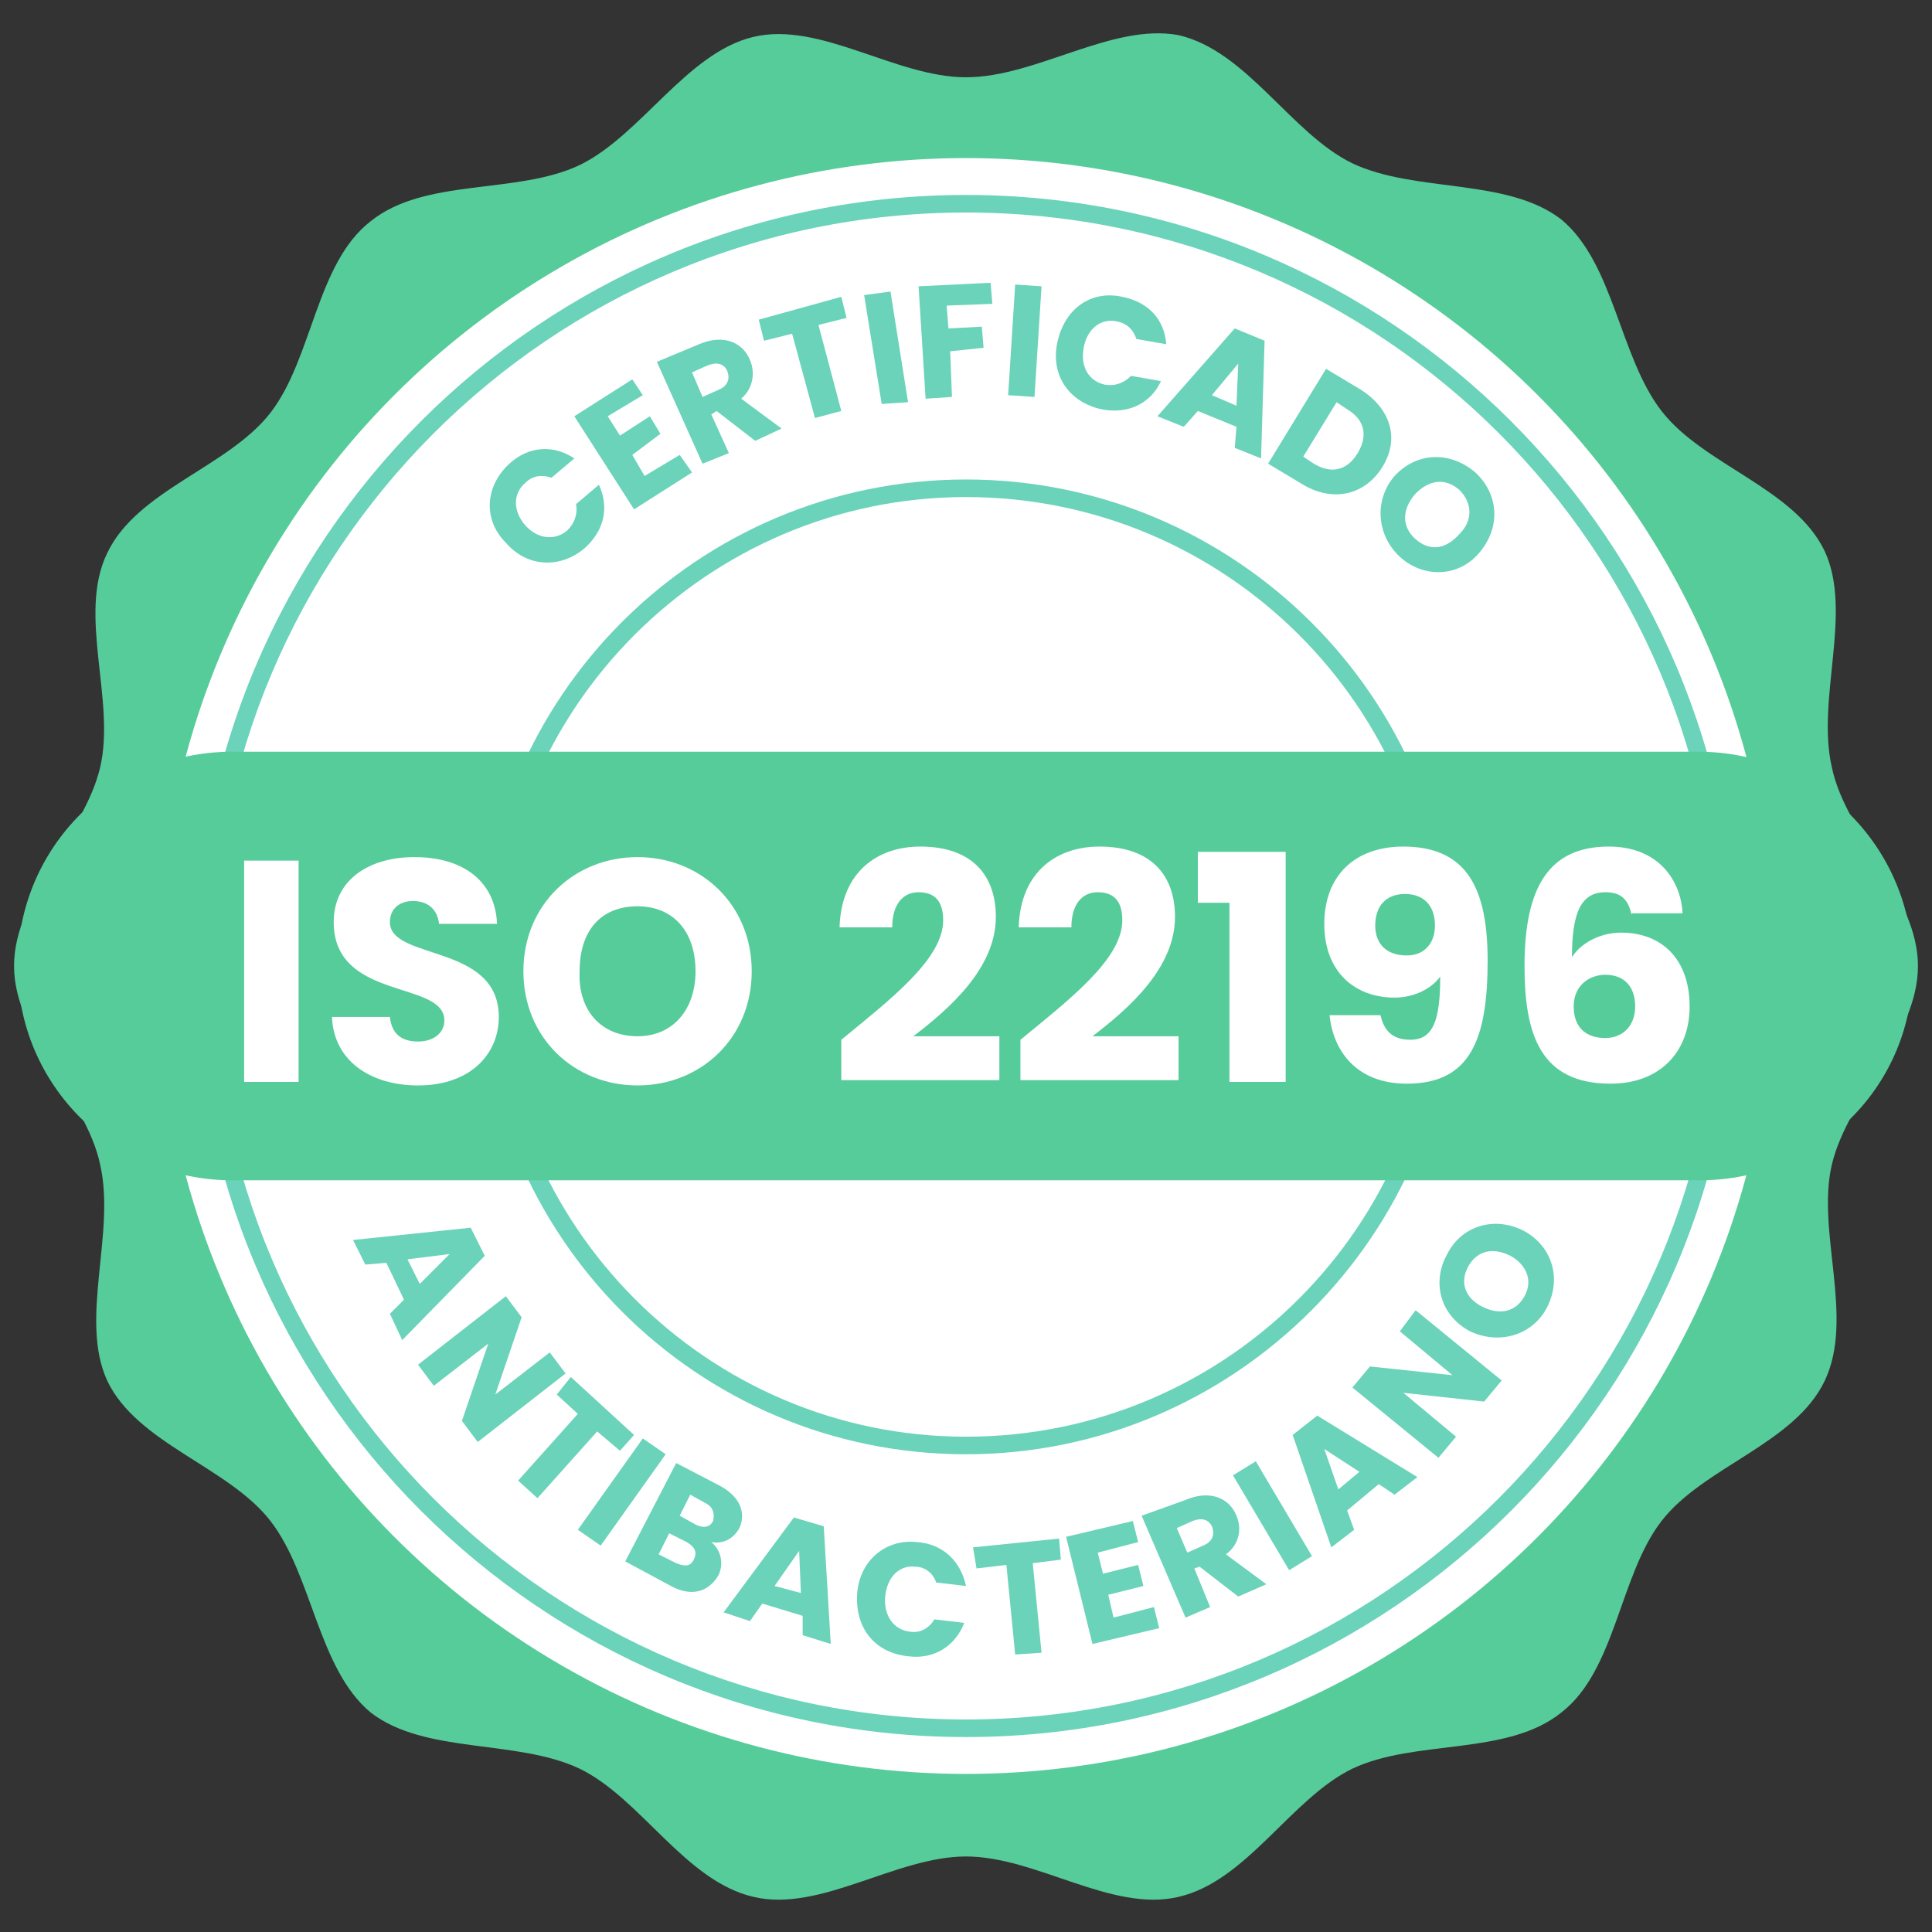 <?xml version="1.0" encoding="utf-8"?>
<!-- Generator: Adobe Illustrator 22.0.0, SVG Export Plug-In . SVG Version: 6.00 Build 0)  -->
<svg version="1.1" id="Layer_1" xmlns="http://www.w3.org/2000/svg" xmlns:xlink="http://www.w3.org/1999/xlink" x="0px" y="0px"
	 viewBox="0 0 110 110" style="enable-background:new 0 0 110 110;" xml:space="preserve">
<rect x="0" y="0" width="110" height="110" fill="#333333" stroke="none"/>
<style type="text/css">
	.st0{fill:#56CC9A;}
	.st1{fill:#FFFFFF;}
	.st2{fill:#6AD3BA;}
</style>
<g>
	<g>
		<path class="st0" d="M104.3,66.3c0.9-3.8,4.9-7.3,4.9-11.3c0-4-4.1-7.5-4.9-11.3c-0.9-3.9,1.2-8.8-0.4-12.3
			c-1.7-3.6-6.9-4.9-9.3-8c-2.4-3.1-2.7-8.4-5.7-10.9c-3.1-2.4-8.3-1.5-11.9-3.2c-3.5-1.7-6-6.4-9.9-7.3C63.3,1.3,59,4.4,55,4.4
			c-4,0-8.3-3.2-12.1-2.3C39.1,3,36.5,7.7,33,9.4c-3.6,1.7-8.8,0.7-11.9,3.2c-3.1,2.4-3.3,7.8-5.7,10.9c-2.4,3.1-7.6,4.4-9.3,8
			C4.4,35,6.6,39.9,5.7,43.7C4.8,47.5,0.8,51,0.8,55c0,4,4.1,7.5,4.9,11.3c0.9,3.9-1.2,8.8,0.4,12.3c1.7,3.6,6.9,4.9,9.3,8
			c2.4,3.1,2.7,8.4,5.7,10.9c3.1,2.4,8.3,1.5,11.9,3.2c3.5,1.7,6,6.4,9.9,7.3c3.8,0.9,8.1-2.3,12.1-2.3c4,0,8.3,3.2,12.1,2.3
			c3.9-0.9,6.4-5.6,9.9-7.3c3.6-1.7,8.8-0.7,11.9-3.2c3.1-2.4,3.3-7.8,5.7-10.9c2.4-3.1,7.6-4.4,9.3-8
			C105.6,75,103.4,70.1,104.3,66.3z"/>
	</g>
	<g>
		<circle class="st1" cx="55" cy="55" r="46"/>
	</g>
	<g>
		<path class="st2" d="M55,98.9c-24.2,0-43.9-19.7-43.9-43.9S30.8,11.1,55,11.1S98.9,30.8,98.9,55S79.2,98.9,55,98.9z M55,12.1
			c-23.7,0-42.9,19.3-42.9,42.9c0,23.7,19.3,42.9,42.9,42.9c23.7,0,42.9-19.3,42.9-42.9C97.9,31.3,78.7,12.1,55,12.1z"/>
	</g>
	<g>
		<path class="st2" d="M55,82.8c-15.3,0-27.7-12.4-27.7-27.8c0-15.3,12.4-27.7,27.7-27.7c15.3,0,27.8,12.4,27.8,27.7
			C82.8,70.3,70.3,82.8,55,82.8z M55,28.3c-14.7,0-26.7,12-26.7,26.7c0,14.8,12,26.8,26.7,26.8c14.8,0,26.8-12,26.8-26.8
			C81.8,40.3,69.8,28.3,55,28.3z"/>
	</g>
	<g>
		<path class="st2" d="M29,26.4c1.1-1,2.5-1.1,3.7-0.3l-1.3,1.1c-0.6-0.2-1.1-0.1-1.5,0.3c-0.7,0.6-0.7,1.6,0,2.4
			c0.7,0.8,1.7,0.9,2.4,0.3c0.4-0.4,0.6-0.9,0.5-1.5l1.3-1.1c0.6,1.3,0.3,2.6-0.8,3.6c-1.4,1.2-3.3,1.1-4.5-0.3
			C27.5,29.6,27.6,27.7,29,26.4z"/>
		<path class="st2" d="M36.6,22.5l-2,1.2l0.7,1.1l1.7-1.1l0.6,1L36,25.9l0.7,1.2l2-1.2l0.7,1l-3.3,2.1l-3.4-5.3l3.3-2.1L36.6,22.5z"
			/>
		<path class="st2" d="M39.8,19.6c1.4-0.6,2.5-0.1,2.9,0.9c0.3,0.7,0.2,1.6-0.5,2.2l2.3,1.7L43,25.1l-2.2-1.7l-0.3,0.2l1,2.2
			L40,26.4l-2.6-5.8L39.8,19.6z M40.3,20.8l-0.9,0.4l0.6,1.4l0.9-0.4c0.5-0.2,0.7-0.6,0.5-1.1C41.2,20.7,40.8,20.6,40.3,20.8z"/>
		<path class="st2" d="M43.2,18.2l4.7-1.3l0.3,1.2l-1.6,0.4l1.3,4.9l-1.5,0.4L45.1,19l-1.6,0.4L43.2,18.2z"/>
		<path class="st2" d="M49.2,16.8l1.5-0.2l1,6.3L50.2,23L49.2,16.8z"/>
		<path class="st2" d="M52.3,16.3l4.1-0.2l0.1,1.2l-2.6,0.1l0.1,1.3l1.9-0.1l0.1,1.2L54.1,20l0.1,2.6l-1.5,0.1L52.3,16.3z"/>
		<path class="st2" d="M57.8,16.2l1.5,0.1l-0.4,6.3l-1.5-0.1L57.8,16.2z"/>
		<path class="st2" d="M63.9,16.9c1.5,0.3,2.4,1.3,2.5,2.7l-1.7-0.3c-0.2-0.6-0.6-0.9-1.1-1c-0.9-0.2-1.7,0.4-1.9,1.5
			c-0.2,1.1,0.3,1.9,1.2,2.1c0.6,0.1,1.1-0.1,1.5-0.5l1.7,0.3c-0.6,1.3-1.9,1.9-3.4,1.6c-1.8-0.4-2.9-1.9-2.5-3.8
			S62.1,16.5,63.9,16.9z"/>
		<path class="st2" d="M70.4,24.3l-2.2-0.9l-0.8,0.9l-1.5-0.6l4.4-5l1.7,0.7l-0.2,6.7l-1.5-0.6L70.4,24.3z M70.5,20.7L69,22.5
			l1.4,0.6L70.5,20.7z"/>
		<path class="st2" d="M78.7,26.6c-1,1.6-2.8,2-4.5,1l-2-1.2l3.3-5.4l2,1.2C79.2,23.3,79.7,25,78.7,26.6z M74.8,26.4
			c1,0.6,1.9,0.4,2.5-0.6c0.6-1,0.4-1.9-0.6-2.5l-0.6-0.4L74.2,26L74.8,26.4z"/>
		<path class="st2" d="M79.7,31.7c-1.3-1.2-1.5-3.2-0.3-4.6c1.3-1.4,3.2-1.4,4.6-0.2c1.3,1.2,1.5,3.1,0.2,4.6
			C83,32.9,81,32.9,79.7,31.7z M80.6,30.7c0.8,0.7,1.7,0.6,2.5-0.3c0.8-0.8,0.7-1.8,0-2.5c-0.8-0.7-1.7-0.6-2.5,0.2
			C79.8,29,79.8,30,80.6,30.7z"/>
	</g>
	<g>
		<path class="st2" d="M23,74l-1-2.1L20.8,72l-0.7-1.4l6.7-0.7l0.8,1.6l-4.7,4.8l-0.7-1.5L23,74z M25.6,71.4l-2.4,0.3l0.7,1.4
			L25.6,71.4z"/>
		<path class="st2" d="M32.2,78.2l-5,3.9l-0.9-1.2l1.5-4.4l-3.1,2.4l-0.9-1.2l5-3.9l0.9,1.2l-1.5,4.4l3.1-2.4L32.2,78.2z"/>
		<path class="st2" d="M32.5,78.4l3.6,3.3l-0.8,0.9L34,81.5l-3.4,3.8l-1.1-1l3.4-3.8l-1.2-1.1L32.5,78.4z"/>
		<path class="st2" d="M36.6,81.9l1.3,0.9L34.2,88l-1.3-0.9L36.6,81.9z"/>
		<path class="st2" d="M38.2,90.3l-2.6-1.4l2.9-5.6l2.5,1.3c1.1,0.6,1.5,1.5,1.1,2.4c-0.4,0.7-1,0.9-1.6,0.8
			c0.6,0.5,0.7,1.3,0.4,1.9C40.3,90.7,39.3,90.9,38.2,90.3z M39.1,87.8l-1-0.5l-0.6,1.2l1,0.5c0.5,0.2,0.8,0.2,1-0.2
			S39.6,88.1,39.1,87.8z M40.2,85.6l-0.9-0.5l-0.6,1.2l0.9,0.5c0.4,0.2,0.8,0.2,1-0.2C40.7,86.2,40.6,85.8,40.2,85.6z"/>
		<path class="st2" d="M45.7,92l-2.3-0.7l-0.7,1l-1.5-0.5l4-5.4l1.7,0.5l0.4,6.7l-1.6-0.5L45.7,92z M45.5,88.3l-1.4,2l1.5,0.4
			L45.5,88.3z"/>
		<path class="st2" d="M52.2,87.8c1.5,0.1,2.5,1.1,2.8,2.5l-1.7-0.2c-0.2-0.6-0.7-0.9-1.2-0.9c-0.9-0.1-1.6,0.6-1.7,1.7
			c-0.1,1.1,0.5,1.9,1.4,2c0.6,0.1,1.1-0.2,1.4-0.7l1.7,0.2c-0.5,1.3-1.7,2.1-3.2,1.9c-1.9-0.2-3-1.6-2.9-3.5S50.4,87.6,52.2,87.8z"
			/>
		<path class="st2" d="M55.4,88.1l4.9-0.5l0.1,1.2L58.8,89l0.5,5.1l-1.5,0.1l-0.5-5.1l-1.7,0.2L55.4,88.1z"/>
		<path class="st2" d="M64.8,87.8l-2.3,0.6l0.3,1.2l2-0.5l0.3,1.2l-2,0.5l0.3,1.3l2.3-0.6l0.3,1.2l-3.8,0.9l-1.5-6.1l3.8-0.9
			L64.8,87.8z"/>
		<path class="st2" d="M67.5,85.4c1.4-0.6,2.5-0.1,2.9,0.9c0.3,0.7,0.2,1.6-0.6,2.2l2.3,1.7l-1.6,0.7l-2.2-1.7l-0.3,0.1l0.9,2.2
			l-1.4,0.6l-2.5-5.8L67.5,85.4z M67.9,86.6L67,87l0.6,1.4l0.9-0.4c0.5-0.2,0.7-0.6,0.5-1.1C68.8,86.5,68.4,86.4,67.9,86.6z"/>
		<path class="st2" d="M70.2,84l1.3-0.8l3.2,5.4l-1.3,0.8L70.2,84z"/>
		<path class="st2" d="M78.5,84.5L76.7,86l0.4,1.1l-1.3,1l-2.2-6.4l1.4-1.1l5.7,3.5l-1.3,1L78.5,84.5z M75.4,82.5l0.8,2.3l1.2-1
			L75.4,82.5z"/>
		<path class="st2" d="M80.6,74.6l4.9,4l-1,1.2l-4.6-0.5l3,2.5l-1,1.2L77,79l1-1.2l4.7,0.5l-3-2.5L80.6,74.6z"/>
		<path class="st2" d="M88.1,74.4c-0.8,1.6-2.7,2.2-4.4,1.4c-1.7-0.9-2.2-2.8-1.3-4.4c0.8-1.6,2.7-2.2,4.4-1.3
			C88.4,71,88.9,72.8,88.1,74.4z M86.8,73.8c0.5-0.9,0.1-1.8-0.8-2.3c-1-0.5-1.9-0.3-2.4,0.6c-0.5,0.9-0.2,1.8,0.8,2.3
			C85.4,74.9,86.3,74.7,86.8,73.8z"/>
	</g>
	<g>
		<path class="st0" d="M96.8,67.2H13.2C6.5,67.2,1,61.8,1,55v0c0-6.8,5.5-12.2,12.2-12.2h83.5c6.8,0,12.2,5.5,12.2,12.2v0
			C109,61.8,103.5,67.2,96.8,67.2z"/>
	</g>
	<g>
		<g>
			<path class="st1" d="M13.9,49H17v12.6h-3.1V49z"/>
		</g>
		<g>
			<path class="st1" d="M23.8,61.8c-2.7,0-4.8-1.4-4.9-3.9h3.3c0.1,1,0.7,1.4,1.6,1.4c0.9,0,1.5-0.5,1.5-1.2c0-2.3-6.3-1.1-6.3-5.6
				c0-2.4,2-3.7,4.6-3.7c2.8,0,4.6,1.4,4.7,3.8h-3.3c-0.1-0.8-0.6-1.3-1.5-1.3c-0.7,0-1.3,0.4-1.3,1.2c0,2.2,6.2,1.2,6.2,5.4
				C28.4,60,26.8,61.8,23.8,61.8z"/>
		</g>
		<g>
			<path class="st1" d="M36.3,61.8c-3.6,0-6.5-2.7-6.5-6.5s2.9-6.5,6.5-6.5c3.6,0,6.5,2.7,6.5,6.5S39.9,61.8,36.3,61.8z M36.3,59
				c2,0,3.3-1.5,3.3-3.7c0-2.3-1.3-3.7-3.3-3.7c-2.1,0-3.3,1.4-3.3,3.7C32.9,57.5,34.2,59,36.3,59z"/>
		</g>
		<g>
			<path class="st1" d="M47.9,59.2c2.8-2.3,5.8-4.6,5.8-6.8c0-1-0.4-1.6-1.4-1.6c-0.9,0-1.5,0.7-1.5,2h-3c0.1-3.2,2.2-4.6,4.6-4.6
				c3,0,4.3,1.7,4.3,4c0,2.9-2.6,5.2-4.7,6.8h4.9v2.5h-9V59.2z"/>
		</g>
		<g>
			<path class="st1" d="M58.1,59.2c2.8-2.3,5.8-4.6,5.8-6.8c0-1-0.4-1.6-1.4-1.6c-0.9,0-1.5,0.7-1.5,2h-3c0.1-3.2,2.2-4.6,4.6-4.6
				c3,0,4.3,1.7,4.3,4c0,2.9-2.6,5.2-4.7,6.8h4.9v2.5h-9V59.2z"/>
		</g>
		<g>
			<path class="st1" d="M70,51.4h-1.8v-2.9h5v13.1H70V51.4z"/>
		</g>
		<g>
			<path class="st1" d="M78.6,57.8c0.2,0.9,0.7,1.4,1.7,1.4c1.3,0,1.7-1.1,1.7-3.6c-0.5,0.7-1.5,1.2-2.6,1.2c-2.2,0-4-1.4-4-4.2
				c0-2.7,1.7-4.4,4.5-4.4c3.7,0,4.8,2.5,4.8,6.5c0,4.5-1,7-4.6,7c-2.9,0-4.2-1.9-4.4-3.9H78.6z M81.7,52.7c0-1.2-0.7-1.8-1.7-1.8
				c-1.1,0-1.7,0.7-1.7,1.8c0,1,0.6,1.7,1.8,1.7C81.1,54.4,81.7,53.7,81.7,52.7z"/>
		</g>
		<g>
			<path class="st1" d="M92.9,52.1c-0.2-0.9-0.6-1.3-1.5-1.3c-1.4,0-1.9,1.2-1.9,3.7c0.5-0.8,1.6-1.4,2.8-1.4c2.3,0,3.9,1.5,3.9,4.2
				c0,2.6-1.7,4.4-4.5,4.4c-4,0-4.9-2.8-4.9-6.7c0-4.5,1.4-6.8,4.8-6.8c2.8,0,4.1,1.9,4.2,3.8H92.9z M89.6,57.3
				c0,1.2,0.7,1.8,1.8,1.8c1,0,1.7-0.7,1.7-1.8c0-1.1-0.6-1.8-1.7-1.8C90.5,55.5,89.6,56.1,89.6,57.3z"/>
		</g>
	</g>
</g>
</svg>
